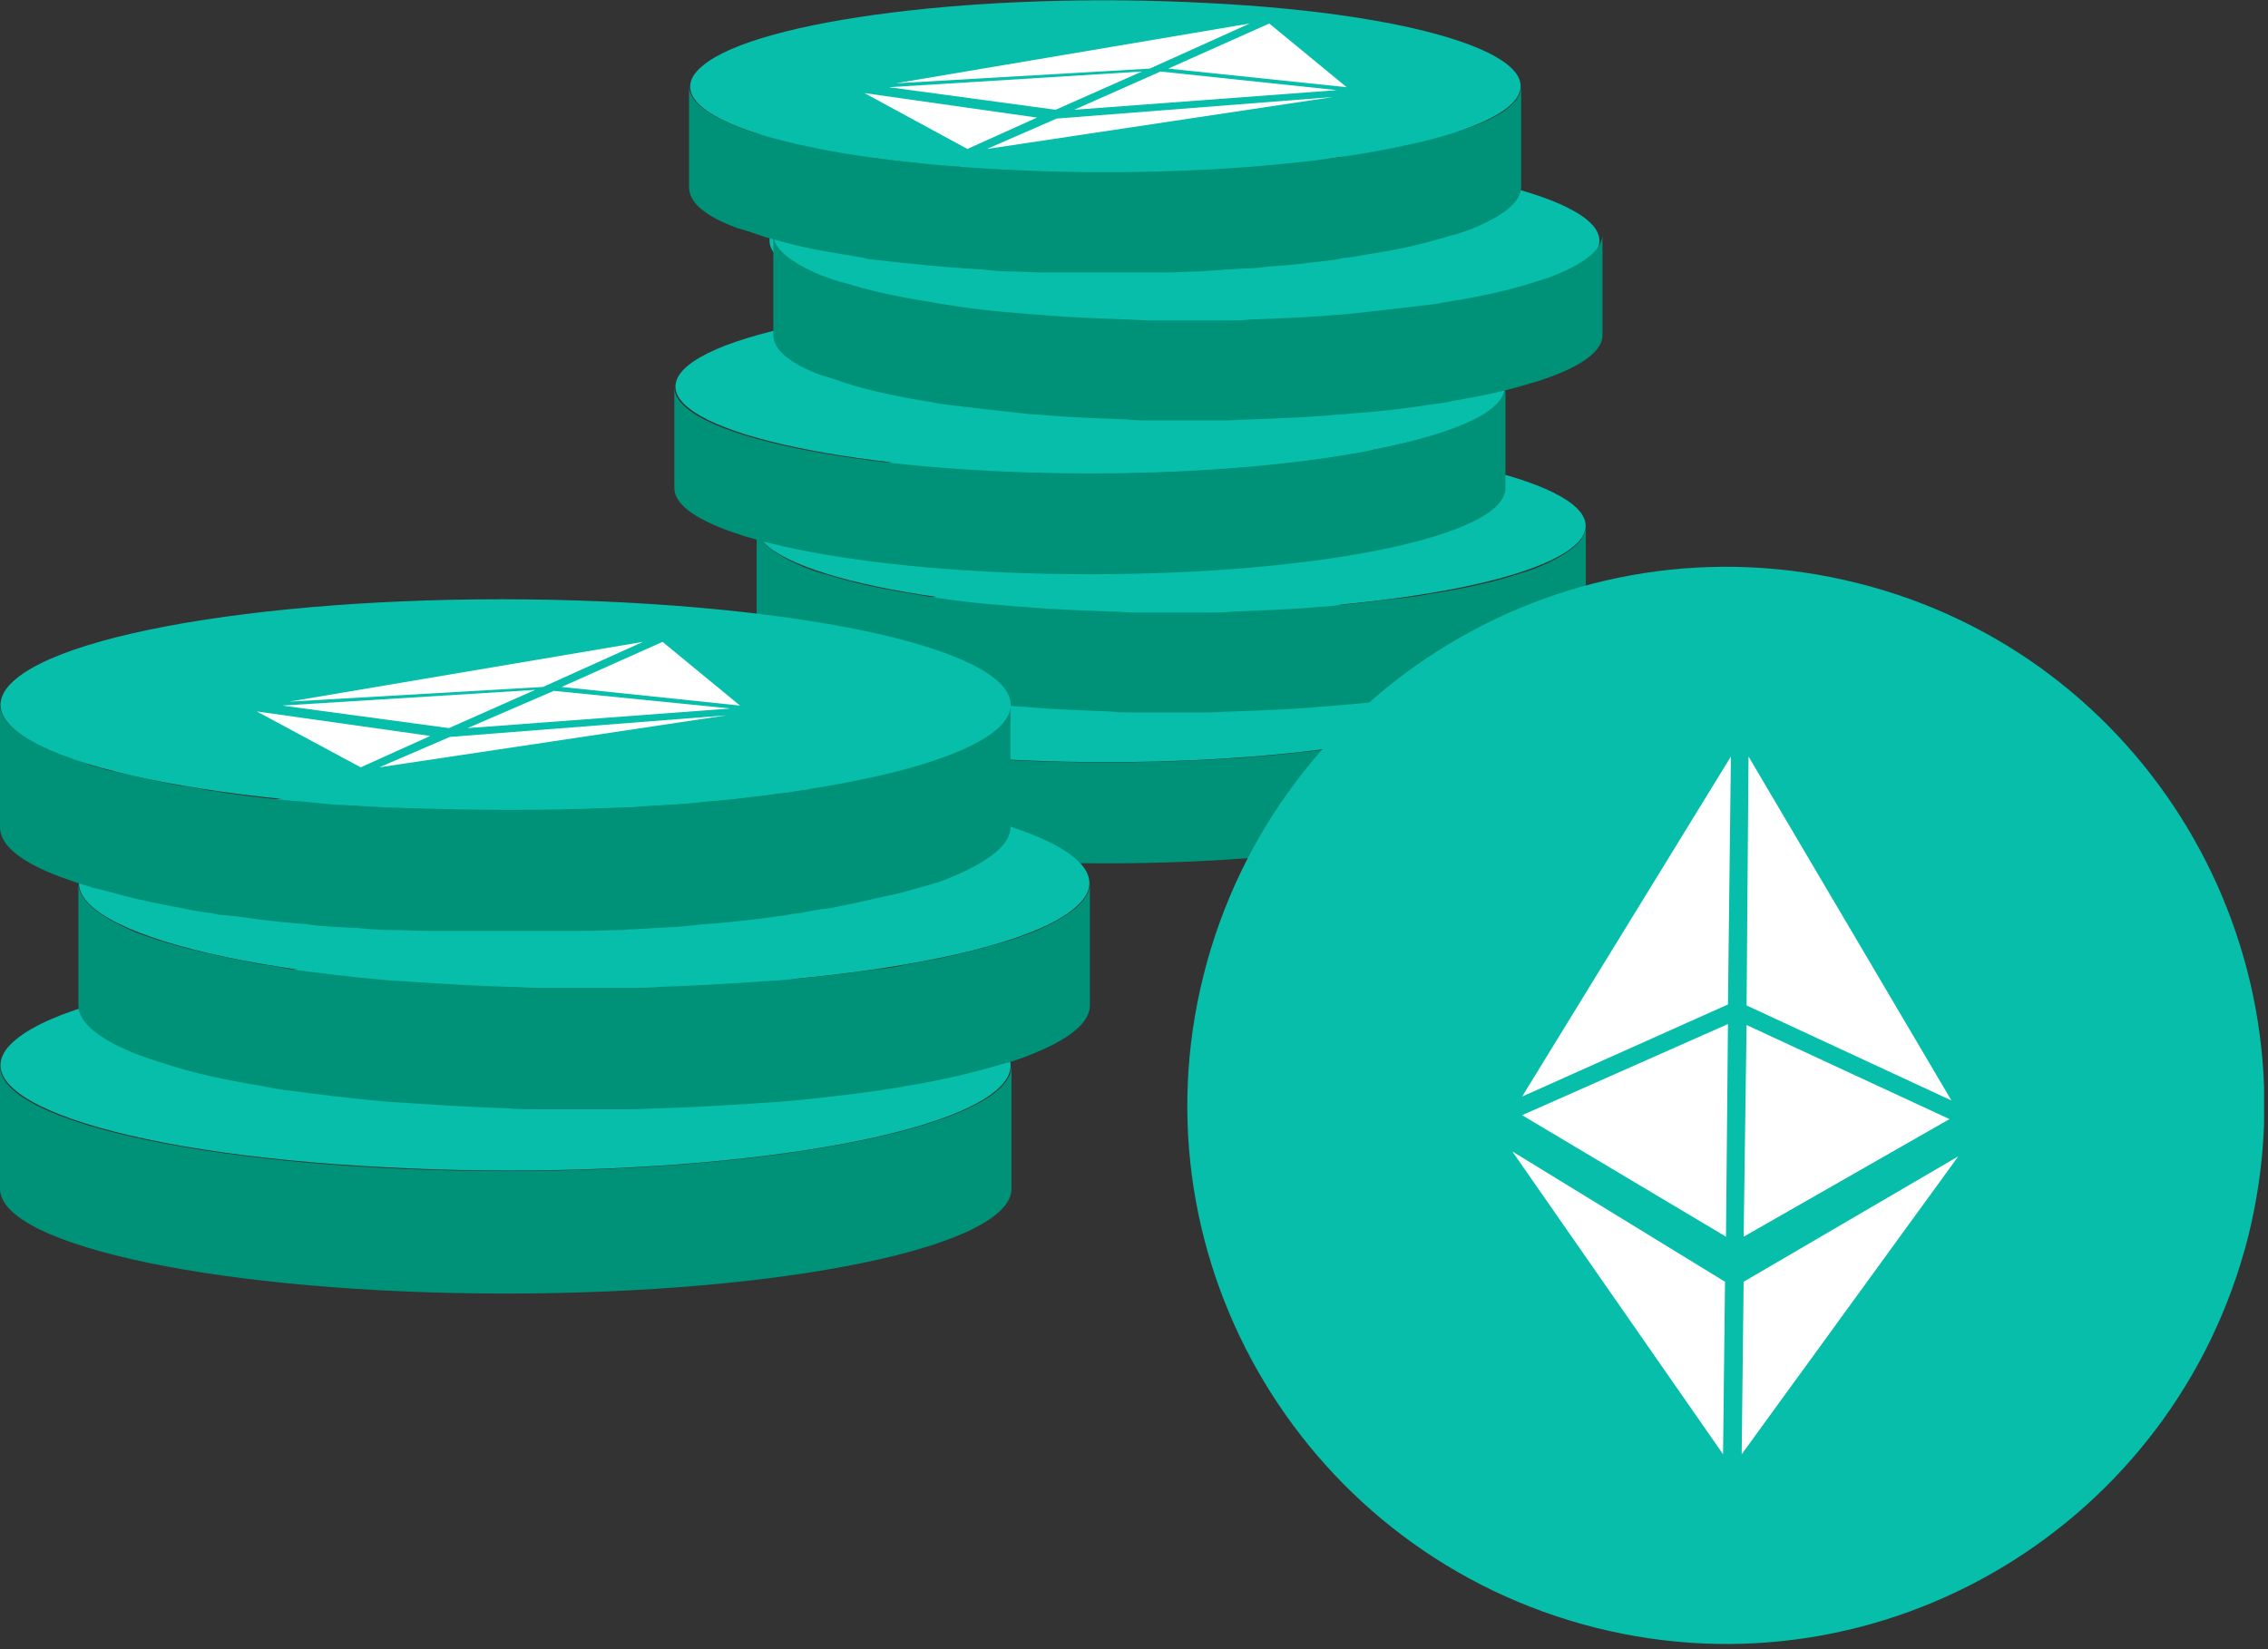 <svg width="231" height="168" viewBox="0 0 231 168" fill="none" xmlns="http://www.w3.org/2000/svg">
<rect x="0" y="0" width="231" height="168" fill="#333333" stroke="none"/>
<g clip-path="url(#clip0)">
<path d="M112.605 77.666C89.246 77.666 70.278 73.772 70.278 68.881V79.163C70.278 84.055 89.246 87.948 112.605 87.948C135.965 87.948 154.932 84.055 154.932 79.163V68.881C154.832 73.772 135.965 77.666 112.605 77.666Z" fill="#009278"/>
<path d="M153.634 70.977C147.944 75.669 124.984 78.564 102.423 77.366C79.762 76.168 65.986 71.377 71.676 66.685C77.366 61.993 100.327 59.098 122.888 60.296C145.449 61.494 159.225 66.285 153.634 70.977Z" fill="#07BEAA"/>
<path d="M160.223 55.704C154.533 60.396 131.573 63.291 109.012 62.093C86.351 60.895 72.575 56.103 78.265 51.411C83.955 46.719 106.916 43.824 129.477 45.022C152.137 46.22 165.913 51.012 160.223 55.704Z" fill="#07BEAA"/>
<path d="M161.52 53.607V63.889C161.52 65.387 159.723 66.784 156.629 67.983C155.83 68.282 155.032 68.581 154.233 68.781C152.037 69.48 149.341 70.079 146.347 70.578C145.548 70.778 144.749 70.877 143.851 70.977C141.455 71.377 138.76 71.676 135.965 71.876C135.166 71.975 134.367 71.975 133.569 72.075C131.073 72.275 128.478 72.375 125.682 72.475C124.884 72.475 123.985 72.575 123.187 72.575C121.889 72.575 120.591 72.575 119.293 72.575C117.996 72.575 116.698 72.575 115.4 72.575C114.602 72.575 113.703 72.575 113.004 72.475C110.309 72.375 107.614 72.275 105.118 72.075C104.319 71.975 103.421 71.975 102.622 71.876C99.827 71.576 97.231 71.277 94.736 70.977C93.937 70.877 93.039 70.678 92.34 70.578C89.345 70.079 86.65 69.48 84.454 68.781C83.555 68.482 82.757 68.182 81.958 67.983C78.763 66.784 77.066 65.387 77.066 63.889V53.607C77.066 55.105 78.863 56.502 81.958 57.8C82.757 58.099 83.555 58.399 84.454 58.599C86.65 59.297 89.345 59.896 92.34 60.396C93.139 60.495 93.937 60.695 94.736 60.795C97.132 61.194 99.827 61.494 102.622 61.693C103.421 61.793 104.219 61.793 105.118 61.893C107.614 62.093 110.309 62.193 113.004 62.292C113.803 62.292 114.602 62.392 115.4 62.392C116.698 62.392 117.996 62.392 119.293 62.392C120.591 62.392 121.889 62.392 123.187 62.392C123.985 62.392 124.884 62.392 125.682 62.292C128.378 62.193 131.073 62.093 133.569 61.893C134.367 61.793 135.266 61.793 135.965 61.693C138.76 61.394 141.355 61.094 143.851 60.795C144.749 60.695 145.548 60.495 146.347 60.396C149.341 59.896 152.037 59.297 154.233 58.599C155.131 58.299 155.93 58.099 156.629 57.8C159.723 56.502 161.52 55.105 161.52 53.607Z" fill="#009278"/>
<path d="M111.008 48.217C87.649 48.217 68.682 44.323 68.682 39.432V49.714C68.682 54.606 87.649 58.499 111.008 58.499C134.368 58.499 153.335 54.606 153.335 49.714V39.332C153.235 44.224 134.368 48.217 111.008 48.217Z" fill="#009278"/>
<path d="M152.037 41.528C146.347 46.22 123.386 49.115 100.825 47.917C78.165 46.719 64.388 41.928 70.079 37.236C75.769 32.544 98.729 29.649 121.29 30.847C143.851 32.045 157.627 36.836 152.037 41.528Z" fill="#07BEAA"/>
<path d="M161.621 26.654C155.931 31.346 132.97 34.241 110.409 33.043C87.749 31.845 73.972 27.053 79.662 22.361C85.353 17.669 108.313 14.774 130.874 15.972C153.535 17.17 167.311 21.962 161.621 26.654Z" fill="#07BEAA"/>
<path d="M163.218 23.859V34.141C163.218 35.638 161.421 37.036 158.326 38.234C157.527 38.533 156.729 38.833 155.93 39.032C153.734 39.731 151.039 40.33 148.044 40.829C147.245 41.029 146.447 41.129 145.548 41.229C143.152 41.628 140.457 41.928 137.662 42.127C136.863 42.227 136.065 42.227 135.266 42.327C132.77 42.526 130.175 42.626 127.38 42.726C126.581 42.726 125.683 42.826 124.884 42.826C123.586 42.826 122.288 42.826 120.991 42.826C119.693 42.826 118.395 42.826 117.097 42.826C116.299 42.826 115.4 42.826 114.702 42.726C112.006 42.626 109.311 42.526 106.815 42.327C106.017 42.227 105.118 42.227 104.319 42.127C101.524 41.828 98.929 41.528 96.433 41.229C95.635 41.129 94.736 40.929 94.037 40.829C91.042 40.33 88.347 39.731 86.151 39.032C85.252 38.733 84.454 38.434 83.655 38.234C80.461 37.036 78.764 35.638 78.764 34.141V23.859C78.764 25.356 80.561 26.754 83.655 28.052C84.454 28.351 85.252 28.651 86.151 28.85C88.347 29.549 91.042 30.148 94.037 30.647C94.836 30.747 95.635 30.947 96.433 31.046C98.829 31.446 101.524 31.745 104.319 31.945C105.118 32.045 105.917 32.045 106.815 32.144C109.311 32.344 112.006 32.444 114.702 32.544C115.5 32.544 116.299 32.644 117.097 32.644C118.395 32.644 119.693 32.644 120.991 32.644C122.288 32.644 123.586 32.644 124.884 32.644C125.683 32.644 126.581 32.644 127.38 32.544C130.075 32.444 132.77 32.344 135.266 32.144C136.065 32.045 136.963 32.045 137.662 31.945C140.457 31.645 143.053 31.346 145.548 31.046C146.447 30.947 147.245 30.747 148.044 30.647C151.039 30.148 153.734 29.549 155.93 28.85C156.829 28.551 157.627 28.351 158.326 28.052C161.521 26.754 163.218 25.356 163.218 23.859Z" fill="#009278"/>
<path d="M154.932 8.785V19.067C154.932 20.564 153.135 21.962 150.041 23.26C149.242 23.559 148.443 23.859 147.545 24.058C147.445 24.058 147.345 24.158 147.245 24.158C146.447 24.358 145.548 24.657 144.65 24.857C143.153 25.256 141.455 25.556 139.659 25.855C138.86 25.955 138.061 26.155 137.163 26.255C136.863 26.255 136.464 26.354 136.065 26.454C135.266 26.554 134.368 26.654 133.469 26.754C132.072 26.953 130.674 27.053 129.277 27.153C128.478 27.253 127.679 27.353 126.781 27.353C126.182 27.353 125.483 27.453 124.884 27.453C124.085 27.552 123.187 27.552 122.289 27.652C121.19 27.652 119.993 27.752 118.894 27.752C118.096 27.752 117.197 27.752 116.399 27.752C115.5 27.752 114.602 27.752 113.803 27.752C113.404 27.752 113.005 27.752 112.506 27.752C112.106 27.752 111.707 27.752 111.208 27.752C110.309 27.752 109.411 27.752 108.512 27.752C107.714 27.752 106.815 27.752 106.117 27.752C104.919 27.752 103.821 27.652 102.722 27.652C101.824 27.652 100.926 27.552 100.127 27.453C99.528 27.453 98.829 27.353 98.33 27.353C97.531 27.253 96.633 27.253 95.834 27.153C94.437 27.053 93.039 26.854 91.642 26.754C90.743 26.654 89.845 26.554 89.046 26.454C88.647 26.454 88.248 26.354 87.948 26.255C87.149 26.155 86.251 25.955 85.552 25.855C83.755 25.556 82.058 25.256 80.561 24.857C79.662 24.657 78.764 24.358 77.965 24.158C77.865 24.158 77.766 24.058 77.666 24.058C76.767 23.759 75.969 23.459 75.17 23.26C71.876 22.062 70.179 20.664 70.179 19.067V8.785C70.179 10.382 72.275 11.88 75.869 13.177C76.368 13.377 76.967 13.576 77.566 13.676C77.666 13.676 77.766 13.776 77.865 13.776C78.664 13.976 79.562 14.275 80.461 14.475C81.958 14.874 83.655 15.174 85.452 15.473C86.251 15.573 87.049 15.773 87.848 15.873C88.148 15.873 88.547 15.972 88.946 16.072C89.745 16.172 90.643 16.272 91.542 16.372C92.84 16.571 94.337 16.671 95.734 16.771C96.533 16.871 97.332 16.971 98.23 16.971C98.829 16.971 99.428 17.07 100.027 17.07C100.826 17.17 101.724 17.17 102.623 17.27C103.721 17.27 104.919 17.37 106.017 17.37C106.815 17.37 107.614 17.37 108.413 17.37C109.311 17.37 110.209 17.37 111.108 17.37C111.507 17.37 111.907 17.37 112.406 17.37C112.805 17.37 113.304 17.37 113.703 17.37C114.602 17.37 115.5 17.37 116.299 17.37C117.098 17.37 117.996 17.37 118.795 17.37C119.993 17.37 121.091 17.27 122.189 17.27C123.087 17.27 123.886 17.17 124.784 17.07C125.383 17.07 126.082 16.971 126.681 16.971C127.48 16.871 128.378 16.871 129.177 16.771C130.574 16.671 131.972 16.471 133.369 16.372C134.268 16.272 135.166 16.172 135.965 16.072C136.264 16.072 136.664 15.972 137.063 15.873C137.862 15.773 138.76 15.573 139.559 15.473C141.356 15.174 143.053 14.874 144.55 14.475C145.449 14.275 146.347 13.976 147.146 13.776C147.245 13.776 147.345 13.676 147.445 13.676C148.044 13.477 148.543 13.377 149.142 13.177C152.736 11.979 154.932 10.482 154.932 8.785Z" fill="#009278"/>
<path d="M153.635 10.881C147.945 15.573 124.984 18.468 102.323 17.27C79.663 16.172 65.886 11.38 71.577 6.688C77.167 1.997 100.127 -0.898 122.788 0.299C145.449 1.398 159.225 6.189 153.635 10.881Z" fill="#07BEAA"/>
<path d="M51.511 119.294C23.06 119.294 0 114.502 0 108.612V121.091C0 126.98 23.06 131.772 51.511 131.772C79.962 131.772 103.022 126.98 103.022 121.091V108.612C102.922 114.502 79.862 119.294 51.511 119.294Z" fill="#009278"/>
<path d="M101.424 111.108C94.536 116.898 66.585 120.392 39.032 118.894C11.48 117.497 -5.291 111.607 1.597 105.917C8.485 100.127 36.437 96.633 63.989 98.13C91.442 99.628 108.213 105.418 101.424 111.108Z" fill="#07BEAA"/>
<path d="M109.411 92.54C102.523 98.33 74.571 101.824 47.019 100.327C19.466 98.929 2.695 93.039 9.583 87.349C16.471 81.559 44.423 78.065 71.976 79.562C99.528 80.96 116.299 86.85 109.411 92.54Z" fill="#07BEAA"/>
<path d="M111.008 89.945V102.423C111.008 104.22 108.812 105.917 105.019 107.414C104.12 107.814 103.122 108.113 102.024 108.413C99.328 109.211 96.134 110.01 92.44 110.609C91.442 110.808 90.544 110.908 89.445 111.108C86.451 111.507 83.256 111.906 79.862 112.206C78.864 112.306 77.965 112.306 76.867 112.406C73.773 112.605 70.678 112.805 67.284 112.905C66.285 112.905 65.287 113.005 64.289 113.005C62.692 113.005 61.094 113.005 59.497 113.005C57.9 113.005 56.303 113.005 54.706 113.005C53.707 113.005 52.709 113.005 51.711 112.905C48.416 112.805 45.222 112.605 42.127 112.406C41.129 112.306 40.031 112.306 39.133 112.206C35.738 111.906 32.544 111.507 29.549 111.108C28.551 111.008 27.552 110.808 26.554 110.609C22.861 110.01 19.666 109.311 16.971 108.413C15.873 108.113 14.874 107.714 13.976 107.414C10.182 105.917 7.986 104.22 7.986 102.423V89.945C7.986 91.741 10.182 93.438 13.976 95.036C14.874 95.335 15.873 95.734 16.971 96.034C19.666 96.833 22.861 97.531 26.554 98.23C27.552 98.33 28.451 98.53 29.549 98.729C32.544 99.129 35.738 99.528 39.133 99.827C40.131 99.927 41.129 99.927 42.127 100.027C45.222 100.227 48.416 100.426 51.711 100.526C52.709 100.526 53.707 100.626 54.706 100.626C56.303 100.626 57.9 100.626 59.497 100.626C61.094 100.626 62.692 100.626 64.289 100.626C65.287 100.626 66.285 100.626 67.284 100.526C70.578 100.426 73.773 100.227 76.867 100.027C77.865 99.927 78.864 99.927 79.862 99.827C83.256 99.528 86.451 99.129 89.445 98.729C90.544 98.629 91.542 98.43 92.44 98.23C96.134 97.631 99.328 96.833 102.024 96.034C103.122 95.734 104.12 95.335 105.019 95.036C108.812 93.438 111.008 91.841 111.008 89.945Z" fill="#009278"/>
<path d="M102.922 71.776V84.254C102.922 86.051 100.726 87.748 96.932 89.346C96.034 89.745 95.036 90.044 93.938 90.344C93.738 90.344 93.738 90.444 93.538 90.444C92.54 90.743 91.542 91.043 90.444 91.242C88.547 91.641 86.65 92.141 84.354 92.54C83.356 92.64 82.358 92.84 81.359 93.039C80.96 93.039 80.461 93.139 80.062 93.239C79.063 93.339 77.965 93.538 76.967 93.638C75.27 93.838 73.573 94.037 71.876 94.137C70.877 94.237 69.879 94.337 68.881 94.437C68.082 94.437 67.383 94.537 66.585 94.537C65.587 94.636 64.489 94.636 63.49 94.736C62.093 94.736 60.795 94.836 59.297 94.836C58.299 94.836 57.301 94.836 56.303 94.836C55.205 94.836 54.206 94.836 53.108 94.836C52.609 94.836 52.11 94.836 51.511 94.836C51.012 94.836 50.513 94.836 49.914 94.836C48.816 94.836 47.718 94.836 46.719 94.836C45.721 94.836 44.723 94.836 43.724 94.836C42.327 94.836 40.929 94.736 39.532 94.736C38.434 94.736 37.435 94.636 36.437 94.537C35.638 94.537 34.94 94.437 34.241 94.437C33.242 94.337 32.144 94.337 31.246 94.137C29.449 94.037 27.752 93.838 26.155 93.638C24.957 93.438 23.959 93.339 22.96 93.239C22.461 93.239 22.062 93.139 21.663 93.039C20.664 92.939 19.566 92.74 18.668 92.54C16.471 92.141 14.475 91.741 12.578 91.242C11.48 90.943 10.482 90.643 9.484 90.444C9.384 90.444 9.284 90.344 9.184 90.344C8.086 90.044 7.088 89.645 6.189 89.346C2.196 87.848 0 86.151 0 84.254V71.776C0 73.772 2.596 75.569 6.988 77.167C7.587 77.366 8.286 77.566 8.984 77.865C9.084 77.865 9.184 77.965 9.284 77.965C10.282 78.265 11.28 78.564 12.379 78.764C14.275 79.163 16.272 79.662 18.468 80.062C19.466 80.161 20.365 80.361 21.463 80.561C21.862 80.561 22.361 80.66 22.761 80.76C23.759 80.86 24.857 81.06 25.855 81.16C27.453 81.359 29.249 81.559 30.947 81.659C31.945 81.759 32.943 81.859 33.941 81.958C34.64 81.958 35.439 82.058 36.138 82.058C37.136 82.158 38.234 82.158 39.232 82.258C40.63 82.258 42.027 82.358 43.425 82.358C44.423 82.358 45.422 82.358 46.42 82.358C47.518 82.358 48.516 82.358 49.614 82.358C50.113 82.358 50.612 82.358 51.211 82.358C51.81 82.358 52.309 82.358 52.809 82.358C53.907 82.358 54.905 82.358 56.003 82.358C57.001 82.358 58 82.358 58.998 82.358C60.396 82.358 61.793 82.258 63.191 82.258C64.289 82.258 65.287 82.158 66.285 82.058C67.084 82.058 67.783 81.958 68.581 81.958C69.58 81.859 70.578 81.859 71.576 81.659C73.373 81.559 75.07 81.359 76.667 81.16C77.766 81.06 78.764 80.86 79.762 80.76C80.161 80.76 80.66 80.66 81.06 80.561C82.058 80.461 83.156 80.261 84.055 80.062C86.251 79.662 88.247 79.263 90.144 78.764C91.242 78.464 92.34 78.165 93.239 77.965C93.438 77.965 93.438 77.865 93.638 77.865C94.337 77.666 95.036 77.466 95.635 77.167C100.327 75.669 102.922 73.772 102.922 71.776Z" fill="#009278"/>
<path d="M101.424 74.371C94.536 80.161 66.585 83.655 39.032 82.158C11.48 80.76 -5.291 74.97 1.597 69.18C8.485 63.39 36.337 59.896 63.989 61.394C91.442 62.891 108.213 68.581 101.424 74.371Z" fill="#07BEAA"/>
<path d="M229.004 125.882C221.617 155.232 191.868 173.201 162.519 165.813C133.17 158.426 115.201 128.677 122.588 99.328C129.975 69.979 159.724 52.01 189.173 59.397C218.422 66.685 236.291 96.433 229.004 125.882Z" fill="#07BEAA"/>
<path d="M177.592 130.574L177.393 148.144L199.454 117.796L177.592 130.574Z" fill="white"/>
<path d="M198.757 112.106L178.092 77.067L177.893 102.423L198.757 112.106Z" fill="white"/>
<path d="M177.892 104.419L177.593 125.982L198.557 114.003L177.892 104.419Z" fill="white"/>
<path d="M155.031 111.707L176.294 77.067L175.995 102.323L155.031 111.707Z" fill="white"/>
<path d="M175.995 104.32L175.795 125.982L155.031 113.604L175.995 104.32Z" fill="white"/>
<path d="M175.696 130.574L175.496 148.144L154.033 117.297L175.696 130.574Z" fill="white"/>
<path d="M45.82 75.07L38.633 78.165L73.972 72.874L45.82 75.07Z" fill="white"/>
<path d="M75.369 71.876L67.482 65.387L57.2 69.979L75.369 71.876Z" fill="white"/>
<path d="M56.402 70.378L47.617 74.172L74.371 72.175L56.402 70.378Z" fill="white"/>
<path d="M29.449 71.476L65.487 65.387L55.304 69.979L29.449 71.476Z" fill="white"/>
<path d="M54.505 70.278L45.721 74.172L28.75 71.876L54.505 70.278Z" fill="white"/>
<path d="M43.824 74.97L36.736 78.165L26.154 72.475L43.824 74.97Z" fill="white"/>
<path d="M107.614 12.079L100.526 15.174L135.765 9.883L107.614 12.079Z" fill="white"/>
<path d="M137.163 8.885L129.276 2.396L118.994 6.988L137.163 8.885Z" fill="white"/>
<path d="M118.196 7.287L109.411 11.181L136.165 9.184L118.196 7.287Z" fill="white"/>
<path d="M91.243 8.485L127.281 2.396L117.098 6.988L91.243 8.485Z" fill="white"/>
<path d="M116.299 7.287L107.515 11.181L90.544 8.885L116.299 7.287Z" fill="white"/>
<path d="M105.617 11.979L98.53 15.174L88.048 9.484L105.617 11.979Z" fill="white"/>
</g>
<defs>
<clipPath id="clip0">
<rect width="230.601" height="167.71" fill="white"/>
</clipPath>
</defs>
</svg>
